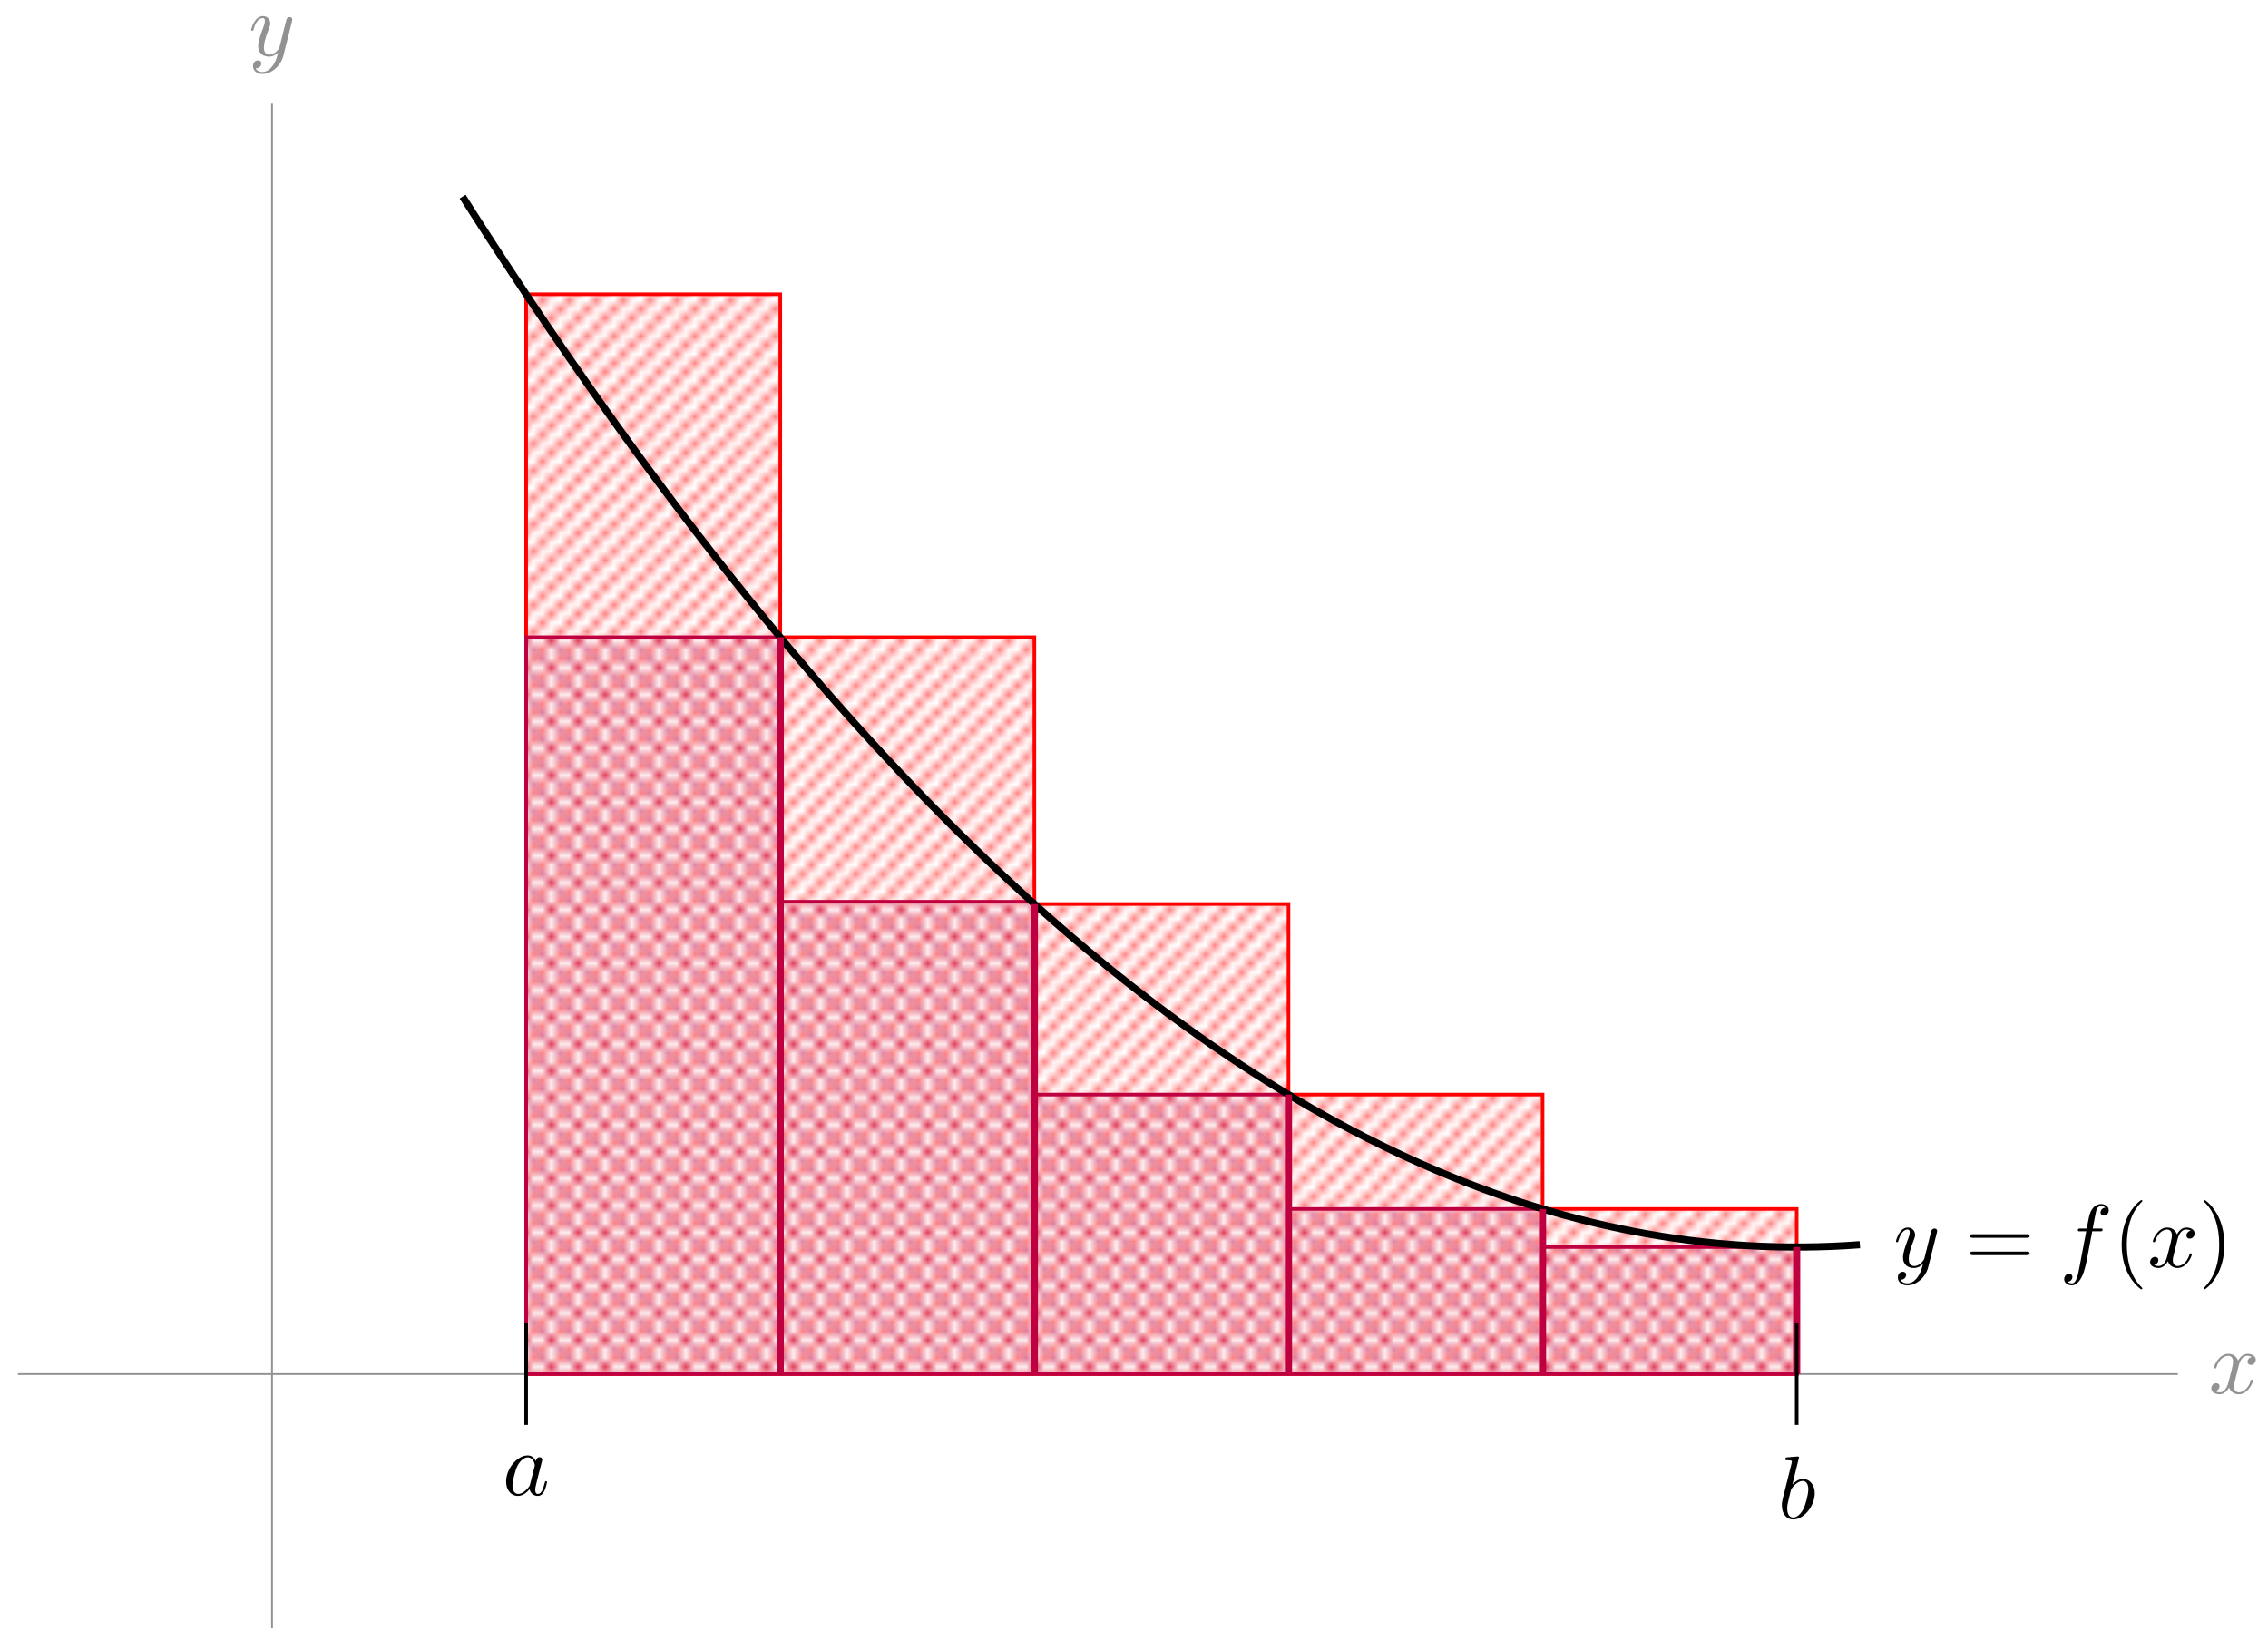 <svg xmlns="http://www.w3.org/2000/svg" xmlns:xlink="http://www.w3.org/1999/xlink" version="1.1" width="253pt" height="183pt" viewBox="0 0 253 183">
<defs>
<path id="font_1_4" d="M.334 .302C.34 .328 .363 .42 .433 .42 .438 .42 .462 .42 .483 .407 .455 .402 .435 .377 .435 .353 .435 .337 .446 .318 .473 .318 .495 .318 .527 .336 .527 .376 .527 .428 .468 .442 .434 .442 .376 .442 .341 .389 .329 .366 .304 .432 .25 .442 .221 .442 .117 .442 .06 .313 .06 .288 .06 .278 .07 .278 .072 .278 .08 .278 .083 .28 .085 .289 .119 .395 .185 .42 .219 .42 .238 .42 .273 .411 .273 .353 .273 .322 .256 .255 .219 .115 .203 .053 .168 .011 .124 .011 .118 .011 .095 .011 .074 .024 .099 .029 .121 .05 .121 .078 .121 .105 .099 .113 .084 .113 .054 .113 .029 .087 .029 .055 .029 .009 .079-.011 .123-.011 .189-.011 .225 .059 .228 .065 .24 .028 .276-.011 .336-.011 .439-.011 .496 .118 .496 .143 .496 .153 .487 .153 .484 .153 .475 .153 .473 .149 .471 .142 .438 .035 .37 .011 .338 .011 .299 .011 .283 .043 .283 .077 .283 .099 .289 .121 .3 .165L.334 .302Z"/>
<path id="font_1_5" d="M.486 .381C.49 .395 .49 .397 .49 .404 .49 .422 .476 .431 .461 .431 .451 .431 .435 .425 .426 .41 .424 .405 .416 .374 .412 .356 .405 .33 .398 .303 .392 .276L.347 .096C.343 .081 .3 .011 .234 .011 .183 .011 .172 .055 .172 .092 .172 .138 .189 .2 .223 .288 .239 .329 .243 .34 .243 .36 .243 .405 .211 .442 .161 .442 .066 .442 .029 .297 .029 .288 .029 .278 .039 .278 .041 .278 .051 .278 .052 .28 .057 .296 .084 .39 .124 .42 .158 .42 .166 .42 .183 .42 .183 .388 .183 .363 .173 .337 .166 .318 .126 .212 .108 .155 .108 .108 .108 .019 .171-.011 .23-.011 .269-.011 .303 .006 .331 .034 .318-.018 .306-.067 .266-.12 .24-.154 .202-.183 .156-.183 .142-.183 .097-.18 .08-.141 .096-.141 .109-.141 .123-.129 .133-.12 .143-.107 .143-.088 .143-.057 .116-.053 .106-.053 .083-.053 .05-.069 .05-.118 .05-.168 .094-.205 .156-.205 .259-.205 .362-.114 .39-.001L.486 .381Z"/>
<clipPath id="clip_2">
<path transform="matrix(1,0,0,-1,30.346,153.302)" d="M28.347 0V120.474H56.694V82.206H85.04V52.442H113.387V31.182H141.734V18.425H170.081V14.173 0Z"/>
</clipPath>
<g id="pattern_tile_3">
<path transform="matrix(1,0,0,-1,-153,733)" stroke-width=".399" stroke-linecap="butt" stroke-miterlimit="10" stroke-linejoin="miter" fill="none" stroke="#ff0000" d="M0 0 3.088 3.088"/>
</g>
<pattern id="pattern_3" patternUnits="userSpaceOnUse" patternContentUnits="userSpaceOnUse" x="0" y="0" width="2.989" height="2.989">
<clipPath id="clip_4">
<path d="M -.996 -.996 L 3.985 -.996 L 3.985 3.985 L -.996 3.985 Z"/>
</clipPath>
<g clip-path="url(#clip_4)">
<g transform="matrix(1,0,0,-1,153,733)">
<use x="0" y="0" xlink:href="#pattern_tile_3"/>
<use x="0" y="-2.989" xlink:href="#pattern_tile_3"/>
<use x="-2.989" y="0" xlink:href="#pattern_tile_3"/>
<use x="-2.989" y="-2.989" xlink:href="#pattern_tile_3"/>
</g>
</g>
</pattern>
<clipPath id="clip_5">
<path transform="matrix(1,0,0,-1,30.346,153.302)" d="M28.347 0V82.206H56.694V52.697H85.04V31.182H113.387V18.425H141.734V14.173H170.081V0Z"/>
</clipPath>
<g id="pattern_tile_6">
<path transform="matrix(1,0,0,-1,-153,733)" stroke-width=".399" stroke-linecap="butt" stroke-miterlimit="10" stroke-linejoin="miter" fill="none" stroke="#bf0040" d="M0 2.989 3.088-.1"/>
</g>
<pattern id="pattern_6" patternUnits="userSpaceOnUse" patternContentUnits="userSpaceOnUse" x="0" y="0" width="2.989" height="2.989">
<clipPath id="clip_7">
<path d="M -.996 -.996 L 3.985 -.996 L 3.985 3.985 L -.996 3.985 Z"/>
</clipPath>
<g clip-path="url(#clip_7)">
<g transform="matrix(1,0,0,-1,153,733)">
<use x="0" y="0" xlink:href="#pattern_tile_6"/>
<use x="0" y="-2.989" xlink:href="#pattern_tile_6"/>
<use x="-2.989" y="0" xlink:href="#pattern_tile_6"/>
<use x="-2.989" y="-2.989" xlink:href="#pattern_tile_6"/>
</g>
</g>
</pattern>
<path id="font_8_3" d="M.687 .327C.702 .327 .721 .327 .721 .347 .721 .367 .702 .367 .688 .367H.089C.075 .367 .056 .367 .056 .347 .056 .327 .075 .327 .09 .327H.687M.688 .133C.702 .133 .721 .133 .721 .153 .721 .173 .702 .173 .687 .173H.09C.075 .173 .056 .173 .056 .153 .056 .133 .075 .133 .089 .133H.688Z"/>
<path id="font_1_3" d="M.367 .4H.453C.473 .4 .483 .4 .483 .42 .483 .431 .473 .431 .456 .431H.373L.394 .545C.398 .566 .412 .637 .418 .649 .427 .668 .444 .683 .465 .683 .469 .683 .495 .683 .514 .665 .47 .661 .46 .626 .46 .611 .46 .588 .478 .576 .497 .576 .523 .576 .552 .598 .552 .636 .552 .682 .506 .705 .465 .705 .431 .705 .368 .687 .338 .588 .332 .567 .329 .557 .305 .431H.236C.217 .431 .206 .431 .206 .412 .206 .4 .215 .4 .234 .4H.3L.225 .005C.207-.092 .19-.183 .138-.183 .134-.183 .109-.183 .09-.165 .136-.162 .145-.126 .145-.111 .145-.088 .127-.076 .108-.076 .082-.076 .053-.098 .053-.136 .053-.181 .097-.205 .138-.205 .193-.205 .233-.146 .251-.108 .283-.045 .306 .076 .307 .083L.367 .4Z"/>
<path id="font_8_1" d="M.331-.24C.331-.237 .331-.235 .314-.218 .189-.092 .157 .097 .157 .25 .157 .424 .195 .598 .318 .723 .331 .735 .331 .737 .331 .74 .331 .747 .327 .75 .321 .75 .311 .75 .221 .682 .162 .555 .111 .445 .099 .334 .099 .25 .099 .172 .11 .051 .165-.062 .225-.185 .311-.25 .321-.25 .327-.25 .331-.247 .331-.24Z"/>
<path id="font_8_2" d="M.289 .25C.289 .328 .278 .449 .223 .562 .163 .685 .077 .75 .067 .75 .061 .75 .057 .746 .057 .74 .057 .737 .057 .735 .076 .717 .174 .618 .231 .459 .231 .25 .231 .079 .194-.097 .07-.223 .057-.235 .057-.237 .057-.24 .057-.246 .061-.25 .067-.25 .077-.25 .167-.182 .226-.055 .277 .055 .289 .166 .289 .25Z"/>
<path id="font_1_1" d="M.373 .378C.355 .415 .326 .442 .281 .442 .164 .442 .04 .295 .04 .149 .04 .055 .095-.011 .173-.011 .193-.011 .243-.007 .303 .064 .311 .022 .346-.011 .394-.011 .429-.011 .452 .012 .468 .044 .485 .08 .498 .141 .498 .143 .498 .153 .489 .153 .486 .153 .476 .153 .475 .149 .472 .135 .455 .07 .437 .011 .396 .011 .369 .011 .366 .037 .366 .057 .366 .079 .368 .087 .379 .131 .39 .173 .392 .183 .401 .221L.437 .361C.444 .389 .444 .391 .444 .395 .444 .412 .432 .422 .415 .422 .391 .422 .376 .4 .373 .378M.308 .119C.303 .101 .303 .099 .288 .082 .244 .027 .203 .011 .175 .011 .125 .011 .111 .066 .111 .105 .111 .155 .143 .278 .166 .324 .197 .383 .242 .42 .282 .42 .347 .42 .361 .338 .361 .332 .361 .326 .359 .32 .358 .315L.308 .119Z"/>
<path id="font_1_2" d="M.239 .683C.239 .684 .239 .694 .226 .694 .203 .694 .13 .686 .104 .684 .096 .683 .085 .682 .085 .664 .085 .652 .094 .652 .109 .652 .157 .652 .159 .645 .159 .635 .159 .628 .15 .594 .145 .573L.063 .247C.051 .197 .047 .181 .047 .146 .047 .051 .1-.011 .174-.011 .292-.011 .415 .138 .415 .282 .415 .373 .362 .442 .282 .442 .236 .442 .195 .413 .165 .382L.239 .683M.145 .305C.151 .327 .151 .329 .16 .34 .209 .405 .254 .42 .28 .42 .316 .42 .343 .39 .343 .326 .343 .267 .31 .152 .292 .114 .259 .047 .213 .011 .174 .011 .14 .011 .107 .038 .107 .112 .107 .131 .107 .15 .123 .213L.145 .305Z"/>
</defs>
<path transform="matrix(1,0,0,-1,30.346,153.302)" stroke-width=".199" stroke-linecap="butt" stroke-miterlimit="10" stroke-linejoin="miter" fill="none" stroke="#929292" d="M-28.347 0H212.601"/>
<use data-text="x" xlink:href="#font_1_4" transform="matrix(9.963,0,0,-9.963,246.386,155.447)" fill="#929292"/>
<path transform="matrix(1,0,0,-1,30.346,153.302)" stroke-width=".199" stroke-linecap="butt" stroke-miterlimit="10" stroke-linejoin="miter" fill="none" stroke="#929292" d="M0-28.347V141.734"/>
<use data-text="y" xlink:href="#font_1_5" transform="matrix(9.963,0,0,-9.963,27.725,6.208)" fill="#929292"/>
<g clip-path="url(#clip_2)">
<rect transform="matrix(1,0,0,-1,-153,733)" fill="url(#pattern_3)" x="207.71" y="575.713" width="149.718" height="128.447"/>
</g>
<path transform="matrix(1,0,0,-1,30.346,153.302)" stroke-width=".399" stroke-linecap="butt" stroke-miterlimit="10" stroke-linejoin="miter" fill="none" stroke="#ff0000" d="M28.347 0V120.474H56.694V82.206H85.04V52.442H113.387V31.182H141.734V18.425H170.081V14.173 0Z"/>
<g clip-path="url(#clip_5)">
<rect transform="matrix(1,0,0,-1,-153,733)" fill="url(#pattern_6)" x="207.71" y="575.713" width="149.718" height="90.178"/>
</g>
<path transform="matrix(1,0,0,-1,30.346,153.302)" stroke-width=".399" stroke-linecap="butt" stroke-miterlimit="10" stroke-linejoin="miter" fill="none" stroke="#bf0040" d="M28.347 0V82.206H56.694V52.697H85.04V31.182H113.387V18.425H141.734V14.173H170.081V0Z"/>
<path transform="matrix(1,0,0,-1,30.346,153.302)" stroke-width=".797" stroke-linecap="butt" stroke-miterlimit="10" stroke-linejoin="miter" fill="none" stroke="#000000" d="M21.26 131.364 22.835 128.897 24.409 126.457 25.983 124.043 27.558 121.655 29.132 119.293 30.707 116.958 32.281 114.649 33.856 112.366 35.43 110.109 37.004 107.878 38.579 105.674 40.153 103.496 41.728 101.344 43.302 99.219 44.877 97.12 46.451 95.047 48.026 93 49.6 90.979 51.174 88.985 52.749 87.017 54.323 85.075 55.898 83.159 57.472 81.272 59.047 79.408 60.621 77.571 62.195 75.761 63.77 73.977 65.344 72.218 66.919 70.486 68.493 68.78 70.068 67.1 71.642 65.447 73.217 63.82 74.791 62.219 76.365 60.645 77.94 59.096 79.514 57.574 81.089 56.079 82.663 54.609 84.238 53.165 85.812 51.748 87.386 50.357 88.961 48.992 90.535 47.654 92.11 46.342 93.684 45.055 95.259 43.796 96.833 42.562 98.408 41.355 99.982 40.174 101.556 39.019 103.131 37.89 104.705 36.788 106.28 35.712 107.854 34.661 109.429 33.638 111.003 32.641 112.578 31.669 114.152 30.724 115.726 29.805 117.301 28.913 118.875 28.047 120.45 27.207 122.024 26.393 123.599 25.605 125.173 24.844 126.747 24.109 128.322 23.4 129.896 22.718 131.471 22.061 133.045 21.431 134.62 20.827 136.194 20.249 137.769 19.698 139.343 19.173 140.917 18.674 142.492 18.201 144.066 17.754 145.641 17.334 147.215 16.939 148.79 16.572 150.364 16.23 151.938 15.915 153.513 15.625 155.087 15.362 156.662 15.126 158.236 14.916 159.811 14.731 161.385 14.573 162.96 14.442 164.534 14.336 166.108 14.256 167.683 14.204 169.257 14.177 170.832 14.176 172.406 14.202 173.981 14.253 175.555 14.332 177.129 14.436"/>
<use data-text="y" xlink:href="#font_1_5" transform="matrix(9.963,0,0,-9.963,211.211,141.357)"/>
<use data-text="=" xlink:href="#font_8_3" transform="matrix(9.963,0,0,-9.963,219.221,141.357)"/>
<use data-text="f" xlink:href="#font_1_3" transform="matrix(9.963,0,0,-9.963,229.738,141.357)"/>
<use data-text="(" xlink:href="#font_8_1" transform="matrix(9.963,0,0,-9.963,235.689,141.357)"/>
<use data-text="x" xlink:href="#font_1_4" transform="matrix(9.963,0,0,-9.963,239.563,141.357)"/>
<use data-text=")" xlink:href="#font_8_2" transform="matrix(9.963,0,0,-9.963,245.257,141.357)"/>
<path transform="matrix(1,0,0,-1,30.346,153.302)" stroke-width=".797" stroke-linecap="butt" stroke-miterlimit="10" stroke-linejoin="miter" fill="none" stroke="#bf0040" d="M56.694 0V82.203"/>
<path transform="matrix(1,0,0,-1,30.346,153.302)" stroke-width=".797" stroke-linecap="butt" stroke-miterlimit="10" stroke-linejoin="miter" fill="none" stroke="#bf0040" d="M85.04 0V52.44"/>
<path transform="matrix(1,0,0,-1,30.346,153.302)" stroke-width=".797" stroke-linecap="butt" stroke-miterlimit="10" stroke-linejoin="miter" fill="none" stroke="#bf0040" d="M113.387 0V31.181"/>
<path transform="matrix(1,0,0,-1,30.346,153.302)" stroke-width=".797" stroke-linecap="butt" stroke-miterlimit="10" stroke-linejoin="miter" fill="none" stroke="#bf0040" d="M141.734 0V18.425"/>
<path transform="matrix(1,0,0,-1,30.346,153.302)" stroke-width=".797" stroke-linecap="butt" stroke-miterlimit="10" stroke-linejoin="miter" fill="none" stroke="#bf0040" d="M170.081 0V14.173"/>
<path transform="matrix(1,0,0,-1,30.346,153.302)" stroke-width=".399" stroke-linecap="butt" stroke-miterlimit="10" stroke-linejoin="miter" fill="none" stroke="#000000" d="M28.347 5.669V-5.669"/>
<use data-text="a" xlink:href="#font_1_1" transform="matrix(9.963,0,0,-9.963,56.062,166.781)"/>
<path transform="matrix(1,0,0,-1,30.346,153.302)" stroke-width=".399" stroke-linecap="butt" stroke-miterlimit="10" stroke-linejoin="miter" fill="none" stroke="#000000" d="M170.081 5.669V-5.669"/>
<use data-text="b" xlink:href="#font_1_2" transform="matrix(9.963,0,0,-9.963,198.304,169.41)"/>
</svg>
